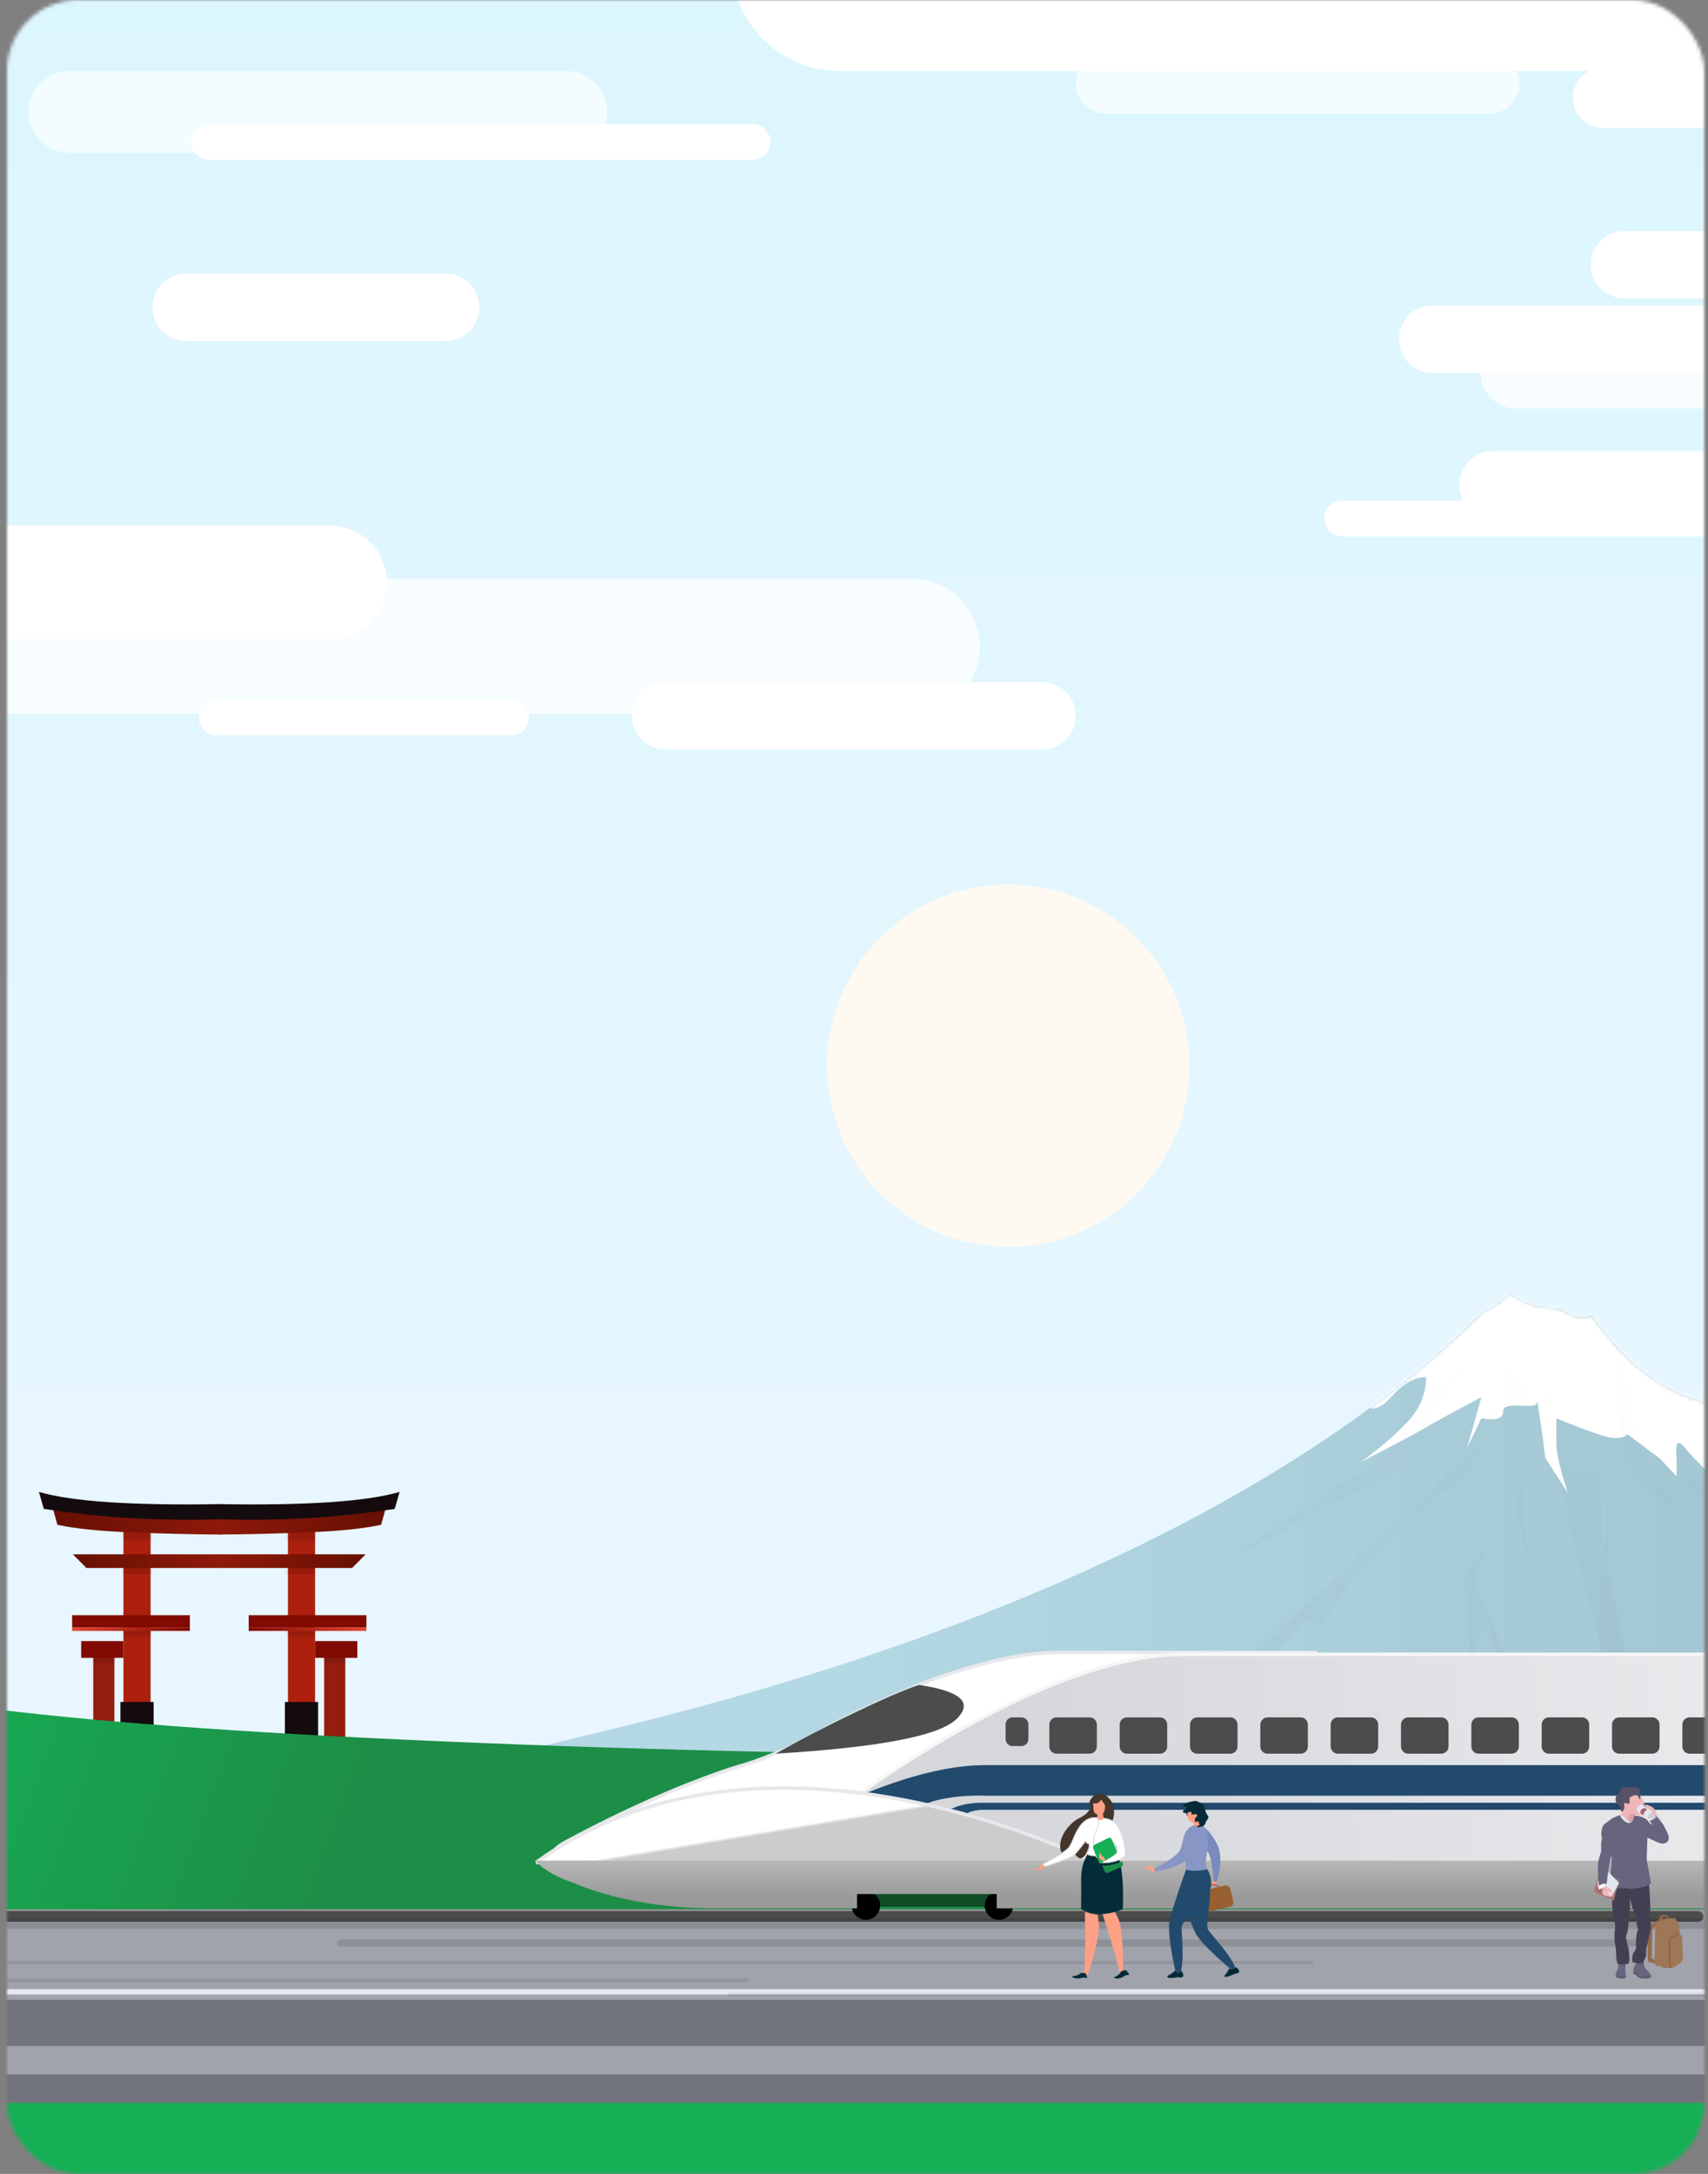 <?xml version="1.0" encoding="UTF-8"?>
<svg width="481px" height="612px" viewBox="0 0 481 612" version="1.1" xmlns="http://www.w3.org/2000/svg" xmlns:xlink="http://www.w3.org/1999/xlink">
    <rect x="0" y="0" width="481" height="612" fill="#808080" stroke="none"/>
    <!-- Generator: sketchtool 62 (101010) - https://sketch.com -->
    <title>2804634E-7169-46A3-A6A6-29D6F58B5297</title>
    <desc>Created with sketchtool.</desc>
    <defs>
        <rect id="path-1" x="0" y="0" width="478" height="612" rx="20"></rect>
        <linearGradient x1="50%" y1="0%" x2="50%" y2="100%" id="linearGradient-3">
            <stop stop-color="#DCF6FE" offset="0%"></stop>
            <stop stop-color="#EBF6FF" offset="100%"></stop>
        </linearGradient>
        <rect id="path-4" x="0" y="0" width="674" height="130"></rect>
        <linearGradient x1="26.472%" y1="61.78%" x2="62.818%" y2="61.78%" id="linearGradient-6">
            <stop stop-color="#B4D8E4" offset="0%"></stop>
            <stop stop-color="#A2C7D3" offset="100%"></stop>
        </linearGradient>
        <path d="M91.517,123.367 C278.419,78.675 335.123,7.091 339.83,4.815 C342.969,3.297 345.241,1.692 346.647,0 C350.662,2.889 355.262,4.333 360.446,4.333 C361.977,4.845 363.995,6.348 366.594,6.78 C367.259,6.891 368.35,6.708 369.868,6.23 C379.855,20.543 391.14,28.827 403.722,31.082 C407.075,31.082 409.685,30.512 411.552,29.37 L415.284,32.884 L418.796,31.082 C423.879,40.856 434.241,47.64 449.884,51.434 C452.122,53.22 456.788,53.435 462.778,57.311 C484.637,71.458 520.905,81.732 571.582,88.132 L673.519,134.917 L101.381,134.917 C-29.797,157.012 -33.085,153.162 91.517,123.367 Z" id="path-7"></path>
        <linearGradient x1="50%" y1="0%" x2="50%" y2="100%" id="linearGradient-9">
            <stop stop-color="#000000" stop-opacity="0" offset="0%"></stop>
            <stop stop-color="#000000" stop-opacity="0.046" offset="100%"></stop>
        </linearGradient>
        <rect id="path-10" x="0" y="0" width="5.95" height="26.571"></rect>
        <rect id="path-12" x="0" y="0" width="7.65" height="63.429"></rect>
        <linearGradient x1="100%" y1="50%" x2="-2.22044605e-14%" y2="50%" id="linearGradient-14">
            <stop stop-color="#800A00" offset="0%"></stop>
            <stop stop-color="#B2281A" offset="51.067%"></stop>
            <stop stop-color="#E14532" offset="100%"></stop>
        </linearGradient>
        <linearGradient x1="100%" y1="50%" x2="0%" y2="50%" id="linearGradient-15">
            <stop stop-color="#8E190A" offset="0%"></stop>
            <stop stop-color="#661003" offset="100%"></stop>
        </linearGradient>
        <linearGradient x1="100%" y1="50%" x2="0%" y2="50%" id="linearGradient-16">
            <stop stop-color="#8E190A" offset="0%"></stop>
            <stop stop-color="#661003" offset="100%"></stop>
        </linearGradient>
        <rect id="path-17" x="0" y="0" width="5.95" height="26.571"></rect>
        <rect id="path-19" x="0" y="0" width="7.65" height="63.429"></rect>
        <linearGradient x1="6.84%" y1="49.691%" x2="31.012%" y2="50.858%" id="linearGradient-21">
            <stop stop-color="#16AF55" offset="0%"></stop>
            <stop stop-color="#1D8E47" offset="100%"></stop>
        </linearGradient>
        <linearGradient x1="100%" y1="49.267%" x2="9.621%" y2="50.266%" id="linearGradient-22">
            <stop stop-color="#FFFFFF" offset="0%"></stop>
            <stop stop-color="#D5D7DB" offset="100%"></stop>
        </linearGradient>
        <linearGradient x1="47.782%" y1="49.123%" x2="50.085%" y2="50.955%" id="linearGradient-23">
            <stop stop-color="#FFFFFF" offset="0%"></stop>
            <stop stop-color="#CCCCCC" offset="100%"></stop>
        </linearGradient>
        <linearGradient x1="50%" y1="77.775%" x2="50%" y2="-122.215%" id="linearGradient-24">
            <stop stop-color="#999999" offset="0%"></stop>
            <stop stop-color="#E6E6E6" offset="100%"></stop>
        </linearGradient>
        <linearGradient x1="35.976%" y1="50%" x2="58.969%" y2="47.613%" id="linearGradient-25">
            <stop stop-color="#D79FA1" offset="0%"></stop>
            <stop stop-color="#EFB7B9" offset="100%"></stop>
        </linearGradient>
    </defs>
    <g id="Asset-Artboard-Page" stroke="none" stroke-width="1" fill="none" fill-rule="evenodd">
        <g id="illustration-undraw/affiliate-header-illustration" transform="translate(0.961, 0)">
            <g id="img/illustration/partner-header" transform="translate(1, 0)">
                <mask id="mask-2" fill="white">
                    <use xlink:href="#path-1"></use>
                </mask>
                <g id="Mask"></g>
                <g id="illustration/waiting-for-a-train" mask="url(#mask-2)">
                    <g transform="translate(-245, -41)">
                        <ellipse id="Oval" fill="#FFFFFF" cx="424.241" cy="323.343" rx="30.513" ry="30.536"></ellipse>
                        <g id="Group" stroke-width="1" fill="none">
                            <polygon id="Rectangle" fill="#16AF55" points="195 581.43 731 581.43 731 875.43 195 875.43"></polygon>
                            <polygon id="Rectangle" fill="url(#linearGradient-3)" points="188 32 735 32 735 602 188 602"></polygon>
                            <circle id="Oval" fill="#FFFAF1" cx="527" cy="341" r="51"></circle>
                            <g id="header-image/elements/mountain" transform="translate(321, 405)">
                                <g id="Group">
                                    <mask id="mask-5" fill="white">
                                        <use xlink:href="#path-4"></use>
                                    </mask>
                                    <g id="Mask" fill-rule="nonzero"></g>
                                    <g id="gora" mask="url(#mask-5)">
                                        <g transform="translate(0.481, 0)">
                                            <mask id="mask-8" fill="white">
                                                <use xlink:href="#path-7"></use>
                                            </mask>
                                            <use id="Mask" stroke="none" fill="url(#linearGradient-6)" fill-rule="nonzero" xlink:href="#path-7"></use>
                                            <path d="M459.382,47.645 C489.604,62.891 445.749,43.952 429.498,44.461 C418.378,45.23 409.381,44.416 402.509,42.019 L413.707,61.148 C403.968,52.009 398.087,46.161 396.064,43.604 C394.04,41.047 393.258,42.019 393.716,46.52 L393.716,51.584 L388.899,46.52 L379.829,39.769 C378.511,41.213 375.764,41.213 371.587,39.769 C367.411,38.324 363.498,36.824 359.85,35.268 C359.85,36.768 359.85,39.018 359.85,42.019 C359.85,45.02 360.935,49.776 363.107,56.288 L356.779,46.52 C355.182,34.377 354.383,29.126 354.383,30.767 C354.383,33.228 344.881,30.064 344.881,33.228 C344.881,35.338 342.836,36.018 338.744,35.268 L334.721,43.604 L338.744,29.318 C330.506,33.702 325.311,36.54 323.159,37.831 C321.006,39.123 314.861,42.394 304.722,47.645 C309.903,43.9 314.271,40.149 317.826,36.393 C321.381,32.637 323.159,28.421 323.159,23.747 C320.215,23.495 316.936,25.352 313.321,29.318 C309.706,33.285 306.84,33.53 304.722,30.055 L309.276,24.997 C302.475,30.135 296.876,33.558 292.479,35.268 C288.083,36.977 282.221,39.756 274.896,43.604 L333.498,-11.074 L367.139,-11.074 L444.503,39.769 C486.562,57.954 491.522,60.579 459.382,47.645 Z" id="Path" stroke="none" fill="#FFFFFF" fill-rule="nonzero" mask="url(#mask-8)"></path>
                                            <path d="M402.436,49.752 C407.121,53.847 405.715,60.192 414.155,68.525 C420.096,74.391 420.448,79.778 468.476,100.503 C478.327,104.753 495.719,107.161 499.036,104.511 C516.24,109.946 545.647,126.069 562.978,134.841 C639.112,173.376 601.818,177.359 451.094,146.79 C450.743,134.005 448.428,123.762 444.15,116.062 C437.733,104.511 420.537,88.41 414.155,78.468 C409.9,71.839 403.276,62.268 394.283,49.752 C400.84,54.684 403.558,54.684 402.436,49.752 Z M359.313,35.705 C360.524,40.108 358.936,31.018 360.758,41.196 C360.854,45.787 371.653,44.479 371.987,48.956 C372.924,61.528 372.924,69.559 371.987,73.05 L374.404,67.795 L374.404,78.531 C395.126,174.079 397.349,192.039 381.071,132.409 C356.655,42.965 360.111,46.455 357.506,29.368 C354.901,12.281 358.103,31.302 359.313,35.705 Z M340.152,71.484 L336.861,80.891 C345.543,102.723 352.24,118.622 356.953,128.589 C364.022,143.539 345.45,128.589 347.972,125.052 C350.495,121.515 342.447,98.488 340.152,95.153 C337.856,91.818 335.364,110.433 335.364,100.036 C335.364,89.64 333.947,83.701 333.947,80.891 C333.947,79.018 336.015,75.882 340.152,71.484 L340.152,71.484 Z M340.224,42.586 C338.6,45.403 337.304,47.593 336.337,49.154 C334.887,51.497 301.973,74.585 293.839,94.547 C291.502,92.145 289.41,91.866 287.563,93.708 C277.166,104.085 271.396,110.965 270.253,114.349 C261.509,120.31 257.138,123.29 257.138,123.29 L250.411,127.981 L247.454,125.071 C300.522,79.104 335.802,44.517 338.008,41.345 C339.478,39.23 340.217,39.644 340.224,42.586 Z M334.702,20.323 L334.575,20.467 C331.489,23.952 328.047,28.015 326.828,29.921 C324.981,32.809 323.534,36.241 322.486,40.217 L312.391,48.476 C319.788,45.841 330.275,40.428 343.852,32.237 C334.954,40.217 269.737,73.477 260.315,78.892 C250.894,84.306 288.164,62.166 296.335,55.564 C304.506,48.963 303.799,51.497 304.152,51.497 C304.506,51.497 308.759,48.113 312.391,44.729 C314.813,42.473 316.016,39.227 315.999,34.991 C318.739,32.58 320.901,30.89 322.486,29.921 C324.219,28.861 329.949,24.663 334.688,20.337 L334.702,20.323 Z M345.604,35.705 C343.533,19.573 345.748,17.645 352.251,29.921 C353.229,35.422 352.741,39.597 350.787,42.446 C347.856,46.719 350.787,54.805 350.787,58.245 C350.787,61.589 352.169,76.196 352.247,77.016 L352.251,77.052 C352.251,77.052 348.515,61.877 348.515,61.877 C348.515,61.877 348.712,59.903 345.604,35.705 Z M376.841,25.108 C376.841,20.046 379.479,12.035 379.479,15.782 C379.479,19.53 376.315,35.705 392.985,58.869 C404.097,74.313 399.596,70.351 379.479,46.985 C377.72,35.775 376.841,28.483 376.841,25.108 Z M334.785,20.231 C338.62,15.909 341.808,12.588 339.31,15.61 C338.155,17.007 336.653,18.525 335.017,20.035 L334.702,20.323 Z" id="Path-4" stroke="none" fill="url(#linearGradient-9)" fill-rule="nonzero" mask="url(#mask-8)"></path>
                                        </g>
                                    </g>
                                </g>
                            </g>
                            <g id="header-image/elements/temple" transform="translate(254, 461)">
                                <g id="header-image/elements/temple-base-header-image/elements/temple-base-l">
                                    <g>
                                        <g id="header-image/elements/temple-base">
                                            <g id="Group-6" transform="translate(11.9, 42)">
                                                <g id="Group-7" transform="translate(3.4, 3.429)">
                                                    <mask id="mask-11" fill="white">
                                                        <use xlink:href="#path-10"></use>
                                                    </mask>
                                                    <use id="Mask" fill="#941D0D" fill-rule="nonzero" xlink:href="#path-10"></use>
                                                    <path d="M-2.975,-0.429 L8.925,-0.429 L8.925,3 C6.942,2.429 4.958,2.143 2.975,2.143 C0.992,2.143 -0.992,2.429 -2.975,3 L-2.975,-0.429 Z" id="Rectangle" fill-opacity="0.12" fill="#000000" fill-rule="nonzero" mask="url(#mask-11)" transform="translate(2.975, 1.286) scale(1, -1) translate(-2.975, -1.286) "></path>
                                                </g>
                                                <rect id="Rectangle" fill="#810A02" fill-rule="nonzero" x="0" y="0" width="11.9" height="4.714"></rect>
                                            </g>
                                            <g id="Group-8" transform="translate(23.8, 8.571)">
                                                <mask id="mask-13" fill="white">
                                                    <use xlink:href="#path-12"></use>
                                                </mask>
                                                <use id="Mask" fill="#AC200D" fill-rule="nonzero" xlink:href="#path-12"></use>
                                                <path d="M-2.125,1.714 L9.775,1.714 L9.775,5.143 C7.792,4.571 5.808,4.286 3.825,4.286 C1.842,4.286 -0.142,4.571 -2.125,5.143 L-2.125,1.714 Z" id="Rectangle" fill-opacity="0.12" fill="#000000" fill-rule="nonzero" mask="url(#mask-13)" transform="translate(3.825, 3.429) scale(1, -1) translate(-3.825, -3.429) "></path>
                                                <path d="M-2.125,11.143 L9.775,11.143 L9.775,14.571 C7.792,14 5.808,13.714 3.825,13.714 C1.842,13.714 -0.142,14 -2.125,14.571 L-2.125,11.143 Z" id="Rectangle" fill-opacity="0.12" fill="#000000" fill-rule="nonzero" mask="url(#mask-13)" transform="translate(3.825, 12.857) scale(1, -1) translate(-3.825, -12.857) "></path>
                                                <path d="M-2.125,28.714 L9.775,28.714 L9.775,32.143 C7.792,31.571 5.808,31.286 3.825,31.286 C1.842,31.286 -0.142,31.571 -2.125,32.143 L-2.125,28.714 Z" id="Rectangle" fill-opacity="0.12" fill="#000000" fill-rule="nonzero" mask="url(#mask-13)" transform="translate(3.825, 30.429) scale(1, -1) translate(-3.825, -30.429) "></path>
                                            </g>
                                            <rect id="Rectangle" fill="#140B0F" fill-rule="nonzero" x="22.95" y="59.143" width="9.35" height="12.857"></rect>
                                            <g id="Group-5" transform="translate(9.35, 34.714)" fill-rule="nonzero">
                                                <rect id="Rectangle" fill="#810A02" x="0" y="0" width="33.15" height="3.429"></rect>
                                                <rect id="Rectangle" fill="url(#linearGradient-14)" x="0" y="3.429" width="33.15" height="1"></rect>
                                            </g>
                                            <polygon id="Path-15" fill="url(#linearGradient-15)" fill-rule="nonzero" points="51 17.571 9.552 17.571 13.362 21.413 51 21.413"></polygon>
                                            <g id="Group-9" fill-rule="nonzero">
                                                <path d="M51,6.741 C42.564,6.623 34.086,6.22 25.567,5.531 C17.047,4.843 9.8,4.427 3.825,4.286 L5.201,9.26 C10.133,10.32 16.879,11.025 25.441,11.377 C34.002,11.728 42.522,11.937 51,12.003 L51,6.741 Z" id="Path-14" fill="url(#linearGradient-16)"></path>
                                                <path d="M51,3.435 C38.71,3.647 28.306,3.47 19.787,2.905 C11.267,2.34 4.672,1.371 -5.43565193e-14,-2.28388736e-15 L1.376,4.784 C9.955,6.066 18.103,6.934 25.821,7.388 C33.539,7.842 41.932,7.95 51,7.714 L51,3.435 Z" id="Path-14" fill="#140B0F"></path>
                                            </g>
                                        </g>
                                    </g>
                                    <g transform="translate(76.075, 36) scale(-1, 1) translate(-76.075, -36) translate(50.575, 0)">
                                        <g id="header-image/elements/temple-base">
                                            <g id="Group-6" transform="translate(11.9, 42)">
                                                <g id="Group-7" transform="translate(3.4, 3.429)">
                                                    <mask id="mask-18" fill="white">
                                                        <use xlink:href="#path-17"></use>
                                                    </mask>
                                                    <use id="Mask" fill="#941D0D" fill-rule="nonzero" xlink:href="#path-17"></use>
                                                    <path d="M-2.975,-0.429 L8.925,-0.429 L8.925,3 C6.942,2.429 4.958,2.143 2.975,2.143 C0.992,2.143 -0.992,2.429 -2.975,3 L-2.975,-0.429 Z" id="Rectangle" fill-opacity="0.12" fill="#000000" fill-rule="nonzero" mask="url(#mask-18)" transform="translate(2.975, 1.286) scale(1, -1) translate(-2.975, -1.286) "></path>
                                                </g>
                                                <rect id="Rectangle" fill="#810A02" fill-rule="nonzero" x="0" y="0" width="11.9" height="4.714"></rect>
                                            </g>
                                            <g id="Group-8" transform="translate(23.8, 8.571)">
                                                <mask id="mask-20" fill="white">
                                                    <use xlink:href="#path-19"></use>
                                                </mask>
                                                <use id="Mask" fill="#AC200D" fill-rule="nonzero" xlink:href="#path-19"></use>
                                                <path d="M-2.125,1.714 L9.775,1.714 L9.775,5.143 C7.792,4.571 5.808,4.286 3.825,4.286 C1.842,4.286 -0.142,4.571 -2.125,5.143 L-2.125,1.714 Z" id="Rectangle" fill-opacity="0.12" fill="#000000" fill-rule="nonzero" mask="url(#mask-20)" transform="translate(3.825, 3.429) scale(1, -1) translate(-3.825, -3.429) "></path>
                                                <path d="M-2.125,11.143 L9.775,11.143 L9.775,14.571 C7.792,14 5.808,13.714 3.825,13.714 C1.842,13.714 -0.142,14 -2.125,14.571 L-2.125,11.143 Z" id="Rectangle" fill-opacity="0.12" fill="#000000" fill-rule="nonzero" mask="url(#mask-20)" transform="translate(3.825, 12.857) scale(1, -1) translate(-3.825, -12.857) "></path>
                                                <path d="M-2.125,28.714 L9.775,28.714 L9.775,32.143 C7.792,31.571 5.808,31.286 3.825,31.286 C1.842,31.286 -0.142,31.571 -2.125,32.143 L-2.125,28.714 Z" id="Rectangle" fill-opacity="0.12" fill="#000000" fill-rule="nonzero" mask="url(#mask-20)" transform="translate(3.825, 30.429) scale(1, -1) translate(-3.825, -30.429) "></path>
                                            </g>
                                            <rect id="Rectangle" fill="#140B0F" fill-rule="nonzero" x="22.95" y="59.143" width="9.35" height="12.857"></rect>
                                            <g id="Group-5" transform="translate(9.35, 34.714)" fill-rule="nonzero">
                                                <rect id="Rectangle" fill="#810A02" x="0" y="0" width="33.15" height="3.429"></rect>
                                                <rect id="Rectangle" fill="url(#linearGradient-14)" x="0" y="3.429" width="33.15" height="1"></rect>
                                            </g>
                                            <polygon id="Path-15" fill="url(#linearGradient-15)" fill-rule="nonzero" points="51 17.571 9.552 17.571 13.362 21.413 51 21.413"></polygon>
                                            <g id="Group-9" fill-rule="nonzero">
                                                <path d="M51,6.741 C42.564,6.623 34.086,6.22 25.567,5.531 C17.047,4.843 9.8,4.427 3.825,4.286 L5.201,9.26 C10.133,10.32 16.879,11.025 25.441,11.377 C34.002,11.728 42.522,11.937 51,12.003 L51,6.741 Z" id="Path-14" fill="url(#linearGradient-16)"></path>
                                                <path d="M51,3.435 C38.71,3.647 28.306,3.47 19.787,2.905 C11.267,2.34 4.672,1.371 -5.43565193e-14,-2.28388736e-15 L1.376,4.784 C9.955,6.066 18.103,6.934 25.821,7.388 C33.539,7.842 41.932,7.95 51,7.714 L51,3.435 Z" id="Path-14" fill="#140B0F"></path>
                                            </g>
                                        </g>
                                    </g>
                                </g>
                            </g>
                            <path d="M169,529 L187.827,510 C205.819,520.703 277.017,528.218 401.421,532.545 C525.826,536.873 636.686,535.691 734,529 L734,584 L169,584 L169,529 Z" id="Rectangle" fill="url(#linearGradient-21)"></path>
                            <g id="Group-7" transform="translate(213, 579)">
                                <rect id="Rectangle" stroke="#979797" fill="#A0A3AB" x="0" y="0" width="519" height="42"></rect>
                                <rect id="Rectangle" fill="#71747C" x="15" y="25" width="519" height="16"></rect>
                                <rect id="Rectangle" fill="#A0A3AB" x="15" y="38" width="519" height="16"></rect>
                                <rect id="Rectangle" fill="#71747C" x="15" y="46" width="519" height="8"></rect>
                            </g>
                            <g id="Group-5" transform="translate(212, 578.445)">
                                <rect id="Rectangle" fill="#4C4C4C" x="0.781" y="0.555" width="510" height="3" rx="1.5"></rect>
                                <rect id="Rectangle" fill="#E7E8EC" x="1.781" y="22.555" width="510" height="1.5" rx="0.75"></rect>
                            </g>
                            <g id="Group-9" transform="translate(84.312, 581)" fill="#000000" fill-opacity="0.198">
                                <path d="M254.688,6 L621.688,6 C622.24,6 622.688,6.448 622.688,7 C622.688,7.552 622.24,8 621.688,8 L254.688,8 C254.135,8 253.688,7.552 253.688,7 C253.688,6.448 254.135,6 254.688,6 Z" id="Rectangle" opacity="0.598"></path>
                                <path d="M161.188,12 L528.188,12 C528.464,12 528.688,12.224 528.688,12.5 C528.688,12.776 528.464,13 528.188,13 L161.188,13 C160.912,13 160.688,12.776 160.688,12.5 C160.688,12.224 160.912,12 161.188,12 Z" id="Rectangle" opacity="0.401"></path>
                                <path d="M1.188,17 L369.188,17 C369.464,17 369.688,17.224 369.688,17.5 C369.688,17.776 369.464,18 369.188,18 L1.188,18 C0.912,18 0.688,17.776 0.688,17.5 C0.688,17.224 0.912,17 1.188,17 Z" id="Rectangle" opacity="0.401"></path>
                                <path d="M364.188,21 L732.188,21 C732.464,21 732.688,21.224 732.688,21.5 C732.688,21.776 732.464,22 732.188,22 L364.188,22 C363.912,22 363.688,21.776 363.688,21.5 C363.688,21.224 363.912,21 364.188,21 Z" id="Rectangle" opacity="0.401"></path>
                                <path d="M64.188,0 L671.188,0 C672.016,-1.52179594e-16 672.688,0.672 672.688,1.5 C672.688,2.328 672.016,3 671.188,3 L64.188,3 C63.359,3 62.688,2.328 62.688,1.5 C62.688,0.672 63.359,-6.98650109e-17 64.188,0 Z" id="Rectangle" opacity="0.68"></path>
                            </g>
                            <g id="Group-10" fill="#FFFFFF">
                                <path d="M479.5,0 L902.5,0 C919.345,-3.09431841e-15 933,13.655 933,30.5 C933,47.345 919.345,61 902.5,61 L479.5,61 C462.655,61 449,47.345 449,30.5 C449,13.655 462.655,3.09431841e-15 479.5,0 Z" id="Rectangle"></path>
                                <path d="M165,204 L500,204 C510.493,204 519,212.507 519,223 C519,233.493 510.493,242 500,242 L165,242 C154.507,242 146,233.493 146,223 C146,212.507 154.507,204 165,204 Z" id="Rectangle" opacity="0.773"></path>
                                <path d="M16,189 L336,189 C344.837,189 352,196.163 352,205 C352,213.837 344.837,221 336,221 L16,221 C7.163,221 1.082166e-15,213.837 0,205 C-1.082166e-15,196.163 7.163,189 16,189 Z" id="Rectangle"></path>
                                <path d="M430.5,233 L536.5,233 C541.747,233 546,237.253 546,242.5 C546,247.747 541.747,252 536.5,252 L430.5,252 C425.253,252 421,247.747 421,242.5 C421,237.253 425.253,233 430.5,233 Z" id="Rectangle"></path>
                                <path d="M304,238 L387,238 C389.761,238 392,240.239 392,243 C392,245.761 389.761,248 387,248 L304,248 C301.239,248 299,245.761 299,243 C299,240.239 301.239,238 304,238 Z" id="Rectangle"></path>
                                <path d="M554.5,56 L662.5,56 C667.194,56 671,59.806 671,64.5 C671,69.194 667.194,73 662.5,73 L554.5,73 C549.806,73 546,69.194 546,64.5 C546,59.806 549.806,56 554.5,56 Z" id="Rectangle" opacity="0.68"></path>
                                <path d="M694.5,60 L726.5,60 C731.194,60 735,63.806 735,68.5 C735,73.194 731.194,77 726.5,77 L694.5,77 C689.806,77 686,73.194 686,68.5 C686,63.806 689.806,60 694.5,60 Z" id="Rectangle"></path>
                                <path d="M295.5,118 L368.5,118 C373.747,118 378,122.253 378,127.5 C378,132.747 373.747,137 368.5,137 L295.5,137 C290.253,137 286,132.747 286,127.5 C286,122.253 290.253,118 295.5,118 Z" id="Rectangle"></path>
                                <path d="M663.5,168 L807.5,168 C812.747,168 817,172.253 817,177.5 C817,182.747 812.747,187 807.5,187 L663.5,187 C658.253,187 654,182.747 654,177.5 C654,172.253 658.253,168 663.5,168 Z" id="Rectangle"></path>
                                <path d="M302,76 L455,76 C457.761,76 460,78.239 460,81 C460,83.761 457.761,86 455,86 L302,86 C299.239,86 297,83.761 297,81 C297,78.239 299.239,76 302,76 Z" id="Rectangle"></path>
                                <path d="M262.5,61 L402.5,61 C408.851,61 414,66.149 414,72.5 C414,78.851 408.851,84 402.5,84 L262.5,84 C256.149,84 251,78.851 251,72.5 C251,66.149 256.149,61 262.5,61 Z" id="Rectangle" opacity="0.656"></path>
                                <path d="M621,182 L774,182 C776.761,182 779,184.239 779,187 C779,189.761 776.761,192 774,192 L621,192 C618.239,192 616,189.761 616,187 C616,184.239 618.239,182 621,182 Z" id="Rectangle"></path>
                                <path d="M700.5,106 L747.5,106 C752.747,106 757,110.253 757,115.5 C757,120.747 752.747,125 747.5,125 L700.5,125 C695.253,125 691,120.747 691,115.5 C691,110.253 695.253,106 700.5,106 Z" id="Rectangle"></path>
                                <path d="M646.5,127 L747.5,127 C752.747,127 757,131.253 757,136.5 C757,141.747 752.747,146 747.5,146 L646.5,146 C641.253,146 637,141.747 637,136.5 C637,131.253 641.253,127 646.5,127 Z" id="Rectangle"></path>
                                <path d="M670,136 L924,136 C929.523,136 934,140.477 934,146 C934,151.523 929.523,156 924,156 L670,156 C664.477,156 660,151.523 660,146 C660,140.477 664.477,136 670,136 Z" id="Rectangle" opacity="0.74"></path>
                            </g>
                        </g>
                        <g id="Group-4" stroke-width="1" fill="none" transform="translate(394, 506)">
                            <path d="M96.898,71.442 C96.898,73.669 95.1,75.475 92.883,75.475 C90.666,75.475 88.868,73.669 88.868,71.442 C88.868,69.216 90.666,67.41 92.883,67.41 C95.1,67.41 96.898,69.216 96.898,71.442" id="Fill-5" fill="#000000"></path>
                            <path d="M134.373,71.442 C134.373,73.669 132.576,75.475 130.357,75.475 C128.139,75.475 126.343,73.669 126.343,71.442 C126.343,69.216 128.139,67.41 130.357,67.41 C132.576,67.41 134.373,69.216 134.373,71.442" id="Fill-7" fill="#000000"></path>
                            <polygon id="Fill-11" fill-opacity="0.462" fill="#000000" points="93.151 71.815 131.161 71.815 131.161 66.815 93.151 66.815"></polygon>
                            <path d="M219.494,0.199 L219.494,59.316 L4.623,59.316 C4.603,59.316 4.582,59.365 4.572,59.334 C3.052,56.236 8.018,53.753 8.018,53.753 C30.628,41.553 47.472,35.414 54.576,33.069 C57.008,32.274 58.295,31.931 58.295,31.931 C66.798,29.394 74.43,25.507 77.531,23.836 C78.119,23.519 78.544,23.278 78.777,23.146 C78.869,23.095 78.929,23.055 78.97,23.035 C78.98,23.025 78.99,23.026 78.99,23.026 C79.973,22.435 81.118,21.772 82.426,21.059 C82.72,20.896 83.024,20.733 83.328,20.57 C83.804,20.315 84.301,20.051 84.818,19.785 C85.081,19.653 85.334,19.511 85.608,19.378 C86.713,18.807 87.888,18.216 89.125,17.614 C89.429,17.461 89.733,17.309 90.037,17.166 C91.121,16.646 92.246,16.105 93.412,15.576 C93.746,15.422 94.081,15.271 94.415,15.117 C95.256,14.73 96.128,14.343 97.02,13.955 C97.374,13.792 97.739,13.629 98.114,13.476 C99.888,12.701 101.722,11.936 103.617,11.172 C105.006,10.612 106.414,9.809 107.853,9.258 C120.623,4.447 135.055,0.199 147.013,0.199 L219.494,0.199 Z" id="Fill-14" stroke="#E7E8EC" fill="#FFFFFF"></path>
                            <path d="M182.086,0.736 C151.709,0.736 112.351,25.423 96.66,36.085 C94.772,37.367 93.225,38.532 92.079,39.339 C92.069,39.349 92.056,39.343 92.044,39.337 C92.031,39.331 92.018,39.325 92.009,39.335 C90.542,40.386 89.759,41.155 89.759,41.155 L88.868,41.155 L88.868,59.344 L572.825,59.344 L572.825,0.736 L182.086,0.736 Z" id="Fill-19" stroke="#F6F6F7" fill="url(#linearGradient-22)"></path>
                            <path d="M587.815,42.519 L587.815,44.505 L125.342,44.507 C125.168,44.52 123.74,44.635 122.562,44.971 C122.055,45.12 121.599,45.372 121.305,45.66 C120.494,46.454 121.964,46.203 120.383,46.978 L112.983,45.522 L114.173,45.137 C114.963,44.876 116.106,44.491 117.474,44.009 C117.687,43.939 117.889,43.874 118.092,43.813 L118.094,43.74 C118.096,43.719 118.098,43.703 118.102,43.707 C120.322,42.972 122.451,42.519 125.36,42.519 L587.815,42.519 Z M587.815,31.922 L587.815,40.532 L126.27,40.531 C125.822,40.508 118.541,40.175 111.736,42.11 C111.534,42.17 111.321,42.283 111.118,42.342 C109.344,42.889 107.773,43.819 106.334,44.942 L95.974,46.316 L91.545,40.473 L92.45,40.072 C92.941,39.859 93.621,39.566 94.464,39.214 L94.495,39.205 L95.151,38.94 C97.286,38.089 100.258,37.01 103.719,35.916 C110.267,33.85 118.588,31.922 126.373,31.922 L587.815,31.922 Z" id="Shape" fill="#224A6D"></path>
                            <path d="M0,59.344 L157.393,59.344 C157.393,59.344 116.396,38.377 69.764,38.375 L69.764,38.375 C46.444,38.374 21.722,43.615 0,59.344" id="Fill-29" stroke="#E7E8EC" fill="url(#linearGradient-23)"></path>
                            <path d="M0,58.807 C0.237,59.479 0.631,59.704 1.2,60.168 C1.2,60.168 3.995,62.839 9.969,64.855 L9.979,64.855 L9.99,64.855 C17.837,68.216 31.171,72.249 50.882,72.249 L90.395,72.249 L90.395,68.216 L129.735,68.216 L129.735,72.249 L573.895,72.249 L573.895,58.807 L0,58.807 Z" id="Fill-24" fill="url(#linearGradient-24)"></path>
                            <g id="Group-3" transform="translate(144.545, 18.48)" fill="#4C4C4C">
                                <path d="M53,8.173 C53,9.301 52.101,10.216 50.992,10.216 L41.623,10.216 C40.515,10.216 39.616,9.301 39.616,8.173 L39.616,2.043 C39.616,0.915 40.515,0 41.623,0 L50.992,0 C52.101,0 53,0.915 53,2.043 L53,8.173 Z" id="Fill-32"></path>
                                <path d="M112.424,8.173 C112.424,9.301 111.525,10.216 110.416,10.216 L101.047,10.216 C99.939,10.216 99.04,9.301 99.04,8.173 L99.04,2.043 C99.04,0.915 99.939,0 101.047,0 L110.416,0 C111.525,0 112.424,0.915 112.424,2.043 L112.424,8.173 Z" id="Fill-32"></path>
                                <path d="M171.847,8.173 C171.847,9.301 170.949,10.216 169.84,10.216 L160.471,10.216 C159.362,10.216 158.464,9.301 158.464,8.173 L158.464,2.043 C158.464,0.915 159.362,0 160.471,0 L169.84,0 C170.949,0 171.847,0.915 171.847,2.043 L171.847,8.173 Z" id="Fill-32"></path>
                                <path d="M33.192,8.173 C33.192,9.301 32.293,10.216 31.184,10.216 L21.816,10.216 C20.707,10.216 19.808,9.301 19.808,8.173 L19.808,2.043 C19.808,0.915 20.707,0 21.816,0 L31.184,0 C32.293,0 33.192,0.915 33.192,2.043 L33.192,8.173 Z" id="Fill-32"></path>
                                <path d="M92.616,8.173 C92.616,9.301 91.717,10.216 90.608,10.216 L81.239,10.216 C80.131,10.216 79.232,9.301 79.232,8.173 L79.232,2.043 C79.232,0.915 80.131,0 81.239,0 L90.608,0 C91.717,0 92.616,0.915 92.616,2.043 L92.616,8.173 Z" id="Fill-32"></path>
                                <path d="M152.039,8.173 C152.039,9.301 151.141,10.216 150.032,10.216 L140.663,10.216 C139.554,10.216 138.656,9.301 138.656,8.173 L138.656,2.043 C138.656,0.915 139.554,0 140.663,0 L150.032,0 C151.141,0 152.039,0.915 152.039,2.043 L152.039,8.173 Z" id="Fill-32"></path>
                                <path d="M13.384,8.173 C13.384,9.301 12.485,10.216 11.376,10.216 L2.008,10.216 C0.899,10.216 0,9.301 0,8.173 L0,2.043 C0,0.915 0.899,0 2.008,0 L11.376,0 C12.485,0 13.384,0.915 13.384,2.043 L13.384,8.173 Z" id="Fill-32"></path>
                                <path d="M72.808,8.173 C72.808,9.301 71.909,10.216 70.8,10.216 L61.431,10.216 C60.323,10.216 59.424,9.301 59.424,8.173 L59.424,2.043 C59.424,0.915 60.323,0 61.431,0 L70.8,0 C71.909,0 72.808,0.915 72.808,2.043 L72.808,8.173 Z" id="Fill-32"></path>
                                <path d="M132.232,8.173 C132.232,9.301 131.333,10.216 130.224,10.216 L120.855,10.216 C119.746,10.216 118.848,9.301 118.848,8.173 L118.848,2.043 C118.848,0.915 119.746,0 120.855,0 L130.224,0 C131.333,0 132.232,0.915 132.232,2.043 L132.232,8.173 Z" id="Fill-32"></path>
                                <path d="M191.655,8.173 C191.655,9.301 190.757,10.216 189.648,10.216 L180.279,10.216 C179.17,10.216 178.272,9.301 178.272,8.173 L178.272,2.043 C178.272,0.915 179.17,0 180.279,0 L189.648,0 C190.757,0 191.655,0.915 191.655,2.043 L191.655,8.173 Z" id="Fill-32"></path>
                            </g>
                            <path d="M138.656,24.529 C138.656,25.643 137.793,26.545 136.728,26.545 L134.159,26.545 C133.094,26.545 132.232,25.643 132.232,24.529 L132.232,20.496 C132.232,19.383 133.094,18.48 134.159,18.48 L136.728,18.48 C137.793,18.48 138.656,19.383 138.656,20.496 L138.656,24.529 Z" id="Fill-70" fill="#4C4C4C"></path>
                            <path d="M67.454,28.696 C96.472,26.942 113.426,23.716 118.317,19.018 C123.208,14.32 119.702,11.093 107.799,9.339 C103.629,10.757 97.626,13.345 89.791,17.104 C81.956,20.863 74.51,24.727 67.454,28.696 Z" id="Path-2" fill="#4C4C4C"></path>
                        </g>
                    </g>
                </g>
                <g id="postaci" mask="url(#mask-2)">
                    <g transform="translate(318, 531) scale(-1, 1) translate(-318, -531) translate(289, 505)">
                        <g id="Group-2" transform="translate(0, 2)">
                            <g id="Group-16">
                                <path d="M13.067,10.466 C14.4,8.481 12.392,5.48 9.876,7.373 C7.361,9.267 5.8,13.079 5.8,13.079 C4.386,17.348 6.369,22.879 6.369,22.879 C6.79,22.962 7.188,22.621 7.188,22.621 C7.188,22.621 7.383,18.427 8.204,15.682 C9.025,12.936 11.734,12.451 13.067,10.466" id="Fill-1819" fill="#7A8ABD"></path>
                                <path d="M8.514,23.889 C8.293,23.196 7.149,22.57 7.149,22.57 C6.604,22.921 6.317,22.822 6.317,22.822 C6.317,22.822 6.218,22.865 6.446,23.328 C6.675,23.792 7.303,23.855 7.735,24.004 C8.167,24.153 8.114,24.289 8.198,24.703 C8.282,25.117 8.321,25.439 8.472,25.26 C8.623,25.081 8.735,24.581 8.514,23.889" id="Fill-1820" fill="#FEA086"></path>
                                <path d="M9.729,25.196 L5.967,24.296 C7.027,23.185 9.321,23.733 9.729,25.196 M11.636,25.652 L10.065,25.276 C9.76,23.384 6.806,22.677 5.632,24.216 L3.959,23.816 C3.336,23.667 2.679,24.127 2.499,24.839 L1.656,28.169 C1.476,28.88 1.838,29.585 2.461,29.734 L10.138,31.57 C10.761,31.719 11.418,31.258 11.598,30.547 L12.441,27.217 C12.621,26.505 12.259,25.801 11.636,25.652" id="Fill-1821" fill="#986031"></path>
                                <path d="M11.095,6.61 C11.095,6.61 9.024,6.73 8.817,10.226 C8.646,13.103 9.083,14.423 9.348,16.312 C9.614,18.201 8.638,20.063 8.638,20.063 C8.638,20.063 11.791,21.296 14.712,20.142 C14.712,20.142 15.921,13.164 15.344,10.016 C14.766,6.869 12.257,6.613 11.095,6.61" id="Fill-1825" fill="#8896C5"></path>
                                <path d="M14.566,25.59 C14.019,24.635 13.653,23.592 13.469,22.521 C13,21.611 12.584,20.681 12.318,19.704 C11.299,20.112 9.556,21.085 8.625,23.178 C7.257,26.254 9.723,34.733 8.733,36.257 C7.743,37.782 2.907,42.734 1.171,46.665 C1.171,46.665 1.548,47.662 2.671,47.1 C2.671,47.1 10.563,40.545 12.308,37.177 C13.215,35.428 14.605,31.537 15.731,28.201 C15.48,27.408 15.289,26.6 15.124,25.787 C14.919,25.841 14.679,25.788 14.566,25.59" id="Fill-1826" fill="#224A6D"></path>
                                <path d="M15.129,1.675 C15.296,1.697 15.612,1.787 15.751,1.65 C15.886,1.517 15.701,1.241 15.597,1.13 C15.402,0.923 15.16,0.757 14.908,0.625 C14.411,0.365 12.87,0.011 12.237,0 C11.963,-0.005 10.473,0.716 10.282,0.91 C9.45,1.754 9.711,2.666 9.164,3.616 C8.947,3.993 8.558,4.352 8.653,4.777 C8.715,5.053 8.966,5.24 9.132,5.471 C9.443,5.904 9.463,6.518 9.853,6.883 C9.976,6.998 10.124,7.076 10.282,7.134 C10.452,7.197 10.634,7.236 10.811,7.273 C11.02,7.316 11.23,7.36 11.44,7.404 C11.486,7.413 11.534,7.423 11.579,7.409 C11.627,7.394 11.662,7.355 11.695,7.318 C12.312,6.625 12.929,5.932 13.545,5.239 C13.833,4.916 14.124,4.59 14.476,4.338 C14.811,4.1 14.766,3.983 14.877,3.624 C15.004,3.215 15.653,3.509 15.813,3.128 C15.87,2.993 15.806,2.834 15.706,2.727 C15.452,2.453 14.976,2.341 14.819,1.987 C14.705,1.728 14.869,1.641 15.129,1.675 Z" id="Fill-1846" fill="#042C37"></path>
                                <path d="M14.395,3.273 C14.234,3.166 14.047,3.097 13.853,3.071 C13.749,3.058 13.641,3.057 13.545,3.097 C13.449,3.136 13.37,3.222 13.366,3.32 C13.361,3.474 13.53,3.631 13.444,3.761 C13.38,3.859 13.226,3.847 13.112,3.805 C12.999,3.763 12.878,3.702 12.763,3.74 C12.7,3.762 12.649,3.811 12.583,3.823 L12.577,3.824 C12.48,3.838 12.397,3.762 12.305,3.728 C12.125,3.661 11.906,3.78 11.842,3.953 C11.778,4.127 11.848,4.327 11.981,4.461 C12.113,4.594 12.307,4.709 12.395,4.884 C12.505,5.102 12.425,5.384 12.427,5.616 C12.427,5.662 12.428,5.711 12.453,5.751 C12.489,5.808 12.562,5.832 12.629,5.851 C12.979,5.95 13.38,6.044 13.69,5.861 C13.844,5.77 13.95,5.623 14.042,5.475 C14.352,4.98 14.559,4.427 14.648,3.857 C14.663,3.761 14.674,3.661 14.646,3.568 C14.609,3.444 14.506,3.346 14.395,3.273" id="Fill-1847" fill="#FEA086"></path>
                                <path d="M11.352,5.804 L11.352,6.004 L11.149,6.805 C11.758,7.206 12.572,7.072 12.572,7.072 L12.99,5.986 L12.572,5.87 L11.352,5.804" id="Fill-1848" fill="#FEA086"></path>
                                <path d="M25.596,18.389 C24.859,18.282 23.806,19.029 23.806,19.029 C23.911,19.67 23.7,19.884 23.7,19.884 C23.7,19.884 23.7,19.99 24.227,19.99 C24.754,19.99 25.069,19.457 25.385,19.136 C25.701,18.816 25.807,18.923 26.228,19.029 C26.649,19.136 26.965,19.243 26.86,19.029 C26.754,18.816 26.333,18.496 25.596,18.389" id="Fill-1849" fill="#FEA086"></path>
                                <path d="M2.805,47.183 C2.345,47.401 1.497,47.291 1.194,46.899 C1.153,46.846 1.111,46.815 1.069,46.8 C0.899,46.739 0.716,46.931 0.558,47.061 C0.343,47.237 0.155,47.449 0.057,47.704 C-0.018,47.901 -0.032,48.136 0.098,48.305 C0.267,48.527 0.598,48.55 0.882,48.601 C1.401,48.695 1.872,48.943 2.349,49.158 C2.826,49.373 3.341,49.562 3.868,49.524 C3.992,49.515 4.139,49.476 4.176,49.363 C4.214,49.249 4.113,49.138 4.023,49.053 C3.45,48.51 3.192,47.857 2.805,47.183" id="Fill-1850" fill="#042C37"></path>
                                <path d="M20.003,49.183 C19.274,48.805 18.601,48.323 18.01,47.755 C17.635,48.113 16.994,48.155 16.575,47.848 C16.519,47.807 16.468,47.788 16.422,47.785 C16.239,47.774 16.123,48.024 16.011,48.202 C15.859,48.445 15.746,48.716 15.732,49.004 C15.722,49.225 15.784,49.468 15.964,49.6 C16.199,49.774 16.527,49.698 16.818,49.666 C17.351,49.605 17.886,49.716 18.416,49.791 C18.947,49.866 19.506,49.903 20.004,49.707 C20.121,49.661 20.25,49.578 20.25,49.452 C20.25,49.325 20.117,49.243 20.003,49.183" id="Fill-1851" fill="#042C37"></path>
                                <path d="M17.778,15.181 C15.564,13.301 16.266,10.69 14.981,8.674 C13.695,6.658 10.381,7.504 11.076,10.533 C11.772,13.562 14.322,16.226 14.322,16.226 C17.706,19.272 23.717,19.829 23.717,19.829 C23.973,19.49 23.825,18.994 23.825,18.994 C23.825,18.994 19.991,17.061 17.778,15.181" id="Fill-1852" fill="#8896C5"></path>
                                <path d="M14.943,19.295 C14.943,19.295 13.076,20.184 9.011,19.221 C9.011,19.221 7.293,21.459 8.065,24.718 C8.836,27.977 16.036,33.575 16.165,35.36 C16.293,37.145 15.394,43.823 16.39,47.982 C16.39,47.982 17.258,48.923 17.933,47.982 C17.933,47.982 20.279,37.873 19.636,34.17 C18.994,30.466 14.943,19.295 14.943,19.295" id="Fill-1853" fill="#224A6D"></path>
                            </g>
                        </g>
                        <g id="Group-6" transform="translate(44.5, 26) scale(-1, 1) translate(-44.5, -26) translate(31, 0)">
                            <path d="M23.048,33.016 C22.539,33.104 19.73,33.567 19.406,33.139 C19.406,33.139 19.642,34.35 20.233,36.032 C20.825,37.714 23.968,47.934 24.215,49.96 C24.215,49.96 24.791,51 25.162,49.68 C25.546,48.314 25.216,37.597 23.943,35.08 C23.194,33.598 23.044,33.141 23.048,33.016" id="Fill-1855" fill="#FEA086"></path>
                            <path d="M24.932,49.802 C24.932,49.802 24.336,51.013 23.13,51.473 C21.923,51.932 24.147,52.341 25.252,51.564 C26.356,50.787 26.458,51.105 26.909,50.977 C27.36,50.848 25.985,49.524 25.985,49.524 C25.985,49.524 25.709,49.929 24.932,49.802" id="Fill-1856" fill="#042C37"></path>
                            <path d="M18.245,34.082 C17.72,34 14.837,33.53 14.648,33.016 C14.648,33.016 14.518,34.249 14.595,36.047 C14.673,37.844 14.705,48.624 14.344,50.638 C14.344,50.638 14.597,51.818 15.353,50.678 C16.134,49.499 19.001,39.159 18.505,36.343 C18.214,34.685 18.204,34.2 18.245,34.082" id="Fill-1858" fill="#FEA086"></path>
                            <path d="M13.587,50.349 C13.587,50.349 12.649,51.216 11.382,51.294 C10.115,51.373 12.051,52.283 13.325,51.911 C14.598,51.539 14.592,51.832 15.052,51.839 C15.512,51.846 14.655,50.384 14.655,50.384 C14.655,50.384 14.27,50.654 13.587,50.349" id="Fill-1859" fill="#042C37"></path>
                            <path d="M15.57,16.683 C15.57,16.683 13.446,19.17 13.501,24.184 C13.556,29.198 13.5,32.465 13.5,32.465 C13.5,32.465 18.084,35.561 25.235,32.465 C25.235,32.465 25.925,19.695 23.181,16.277 C20.436,12.86 15.57,16.683 15.57,16.683" id="Fill-1860" fill="#042C37"></path>
                            <path d="M16.443,1.213 C14.976,3.177 16.843,3.036 15.758,4.637 C14.773,6.092 13.441,6.499 12.231,7.257 C12.141,7.313 12.052,7.372 11.963,7.432 C10.877,8.172 9.86,9.232 8.969,10.555 C8.062,11.902 7.232,14.083 7.758,15.96 C8.101,17.184 8.935,17.768 9.674,17.741 C10.425,17.713 10.935,16.513 11.69,17.023 C12.122,17.314 12.49,17.873 12.937,18.076 C13.713,18.428 14.523,17.608 15.035,16.52 C15.548,15.433 15.853,14.093 16.28,12.896 C16.862,11.265 17.885,9.929 18.96,9.602 C19.7,9.377 20.331,9.598 21.059,9.273 C22.465,8.645 23.236,5.353 22.493,3.153 C22.088,1.953 21.371,1.199 20.656,0.606 C20.109,0.153 17.911,-0.751 16.443,1.213 Z" id="Fill-1863" fill="#44362B"></path>
                            <path d="M17.567,6.606 C12.468,6.438 11.448,13.508 9.945,15.192 C8.442,16.875 2.537,19.961 2.537,19.961 C2.465,20.391 3.074,20.635 3.074,20.635 C3.074,20.635 9.838,18.39 10.911,17.754 C11.985,17.119 14.741,13.283 14.741,13.283 C15.026,14.122 15.67,14.013 15.67,14.013 C16.351,15.472 15.111,16.811 15.111,16.811 C15.5,17.421 16.889,17.5 18.317,17.543 C20.306,17.602 22.349,17.169 21.782,16.407 C20.808,15.099 20.931,13.023 21.325,12.966 C21.522,12.937 22.701,13.669 23.103,14.19 C23.507,14.711 23.848,15.34 23.794,15.734 C23.792,15.748 23.789,15.764 23.783,15.78 C23.513,16.605 18.999,18.802 18.999,18.802 L18.94,19.002 L19.103,19.381 C20.32,19.727 23.205,19.221 24.883,18.356 C25.643,17.965 26.156,17.499 26.156,17.007 C26.156,15.342 25.405,11.993 24.492,10.029 C23.58,8.065 22.667,6.774 17.567,6.606" id="Fill-1864" fill="#FFFFFF"></path>
                            <path d="M17.528,6.605 C14.448,6.535 12.74,9.13 11.601,11.627 C11.124,12.674 10.758,13.833 10.109,14.792 C9.804,15.243 9.358,15.593 8.928,15.919 C8.319,16.381 7.676,16.8 7.029,17.205 C5.801,17.973 4.539,18.687 3.263,19.373 C3.093,19.465 2.715,19.576 2.594,19.735 C2.338,20.071 2.929,20.647 3.263,20.635 C3.481,20.627 3.762,20.469 3.966,20.401 C4.538,20.209 5.11,20.016 5.681,19.821 C7.043,19.354 8.406,18.884 9.748,18.359 C10.19,18.187 10.673,18.026 11.076,17.769 C11.639,17.411 12.094,16.847 12.523,16.348 C13.348,15.391 14.122,14.386 14.863,13.363 C14.775,13.352 14.688,13.341 14.6,13.329 C14.781,13.791 15.147,14.222 15.694,14.145 C15.64,14.123 15.586,14.101 15.532,14.079 C15.904,14.949 15.631,15.962 15.003,16.648 C14.963,16.691 14.942,16.77 14.98,16.822 C15.449,17.458 16.429,17.504 17.151,17.558 C18.285,17.642 19.454,17.668 20.575,17.442 C20.986,17.359 21.918,17.177 21.927,16.603 C21.93,16.322 21.651,16.063 21.53,15.829 C21.29,15.365 21.154,14.84 21.108,14.321 C21.08,13.998 21.062,13.631 21.165,13.319 C21.285,12.952 21.638,13.294 21.867,13.438 C22.212,13.656 22.561,13.901 22.831,14.21 C23.098,14.516 23.694,15.297 23.509,15.731 C23.333,16.144 22.683,16.465 22.327,16.691 C21.728,17.073 21.105,17.419 20.478,17.754 C20.013,18.002 19.543,18.244 19.069,18.478 C18.839,18.592 18.707,18.702 18.767,18.989 C18.896,19.607 19.613,19.525 20.121,19.518 C21.02,19.506 21.925,19.349 22.793,19.125 C23.687,18.895 24.64,18.584 25.398,18.041 C25.684,17.836 25.977,17.577 26.094,17.234 C26.206,16.908 26.139,16.509 26.107,16.173 C25.928,14.296 25.452,12.381 24.746,10.632 C24.314,9.558 23.775,8.467 22.796,7.789 C21.314,6.761 19.266,6.666 17.528,6.605 C17.343,6.598 17.343,6.884 17.528,6.891 C19.135,6.948 20.962,7.033 22.388,7.868 C23.268,8.384 23.783,9.209 24.206,10.107 C24.979,11.748 25.44,13.58 25.716,15.366 C25.777,15.759 25.826,16.155 25.848,16.552 C25.882,17.147 25.688,17.492 25.187,17.839 C24.421,18.368 23.476,18.662 22.579,18.884 C21.707,19.1 20.797,19.251 19.895,19.231 C19.704,19.227 19.52,19.203 19.331,19.185 C19.127,19.166 19.195,19.186 19.104,19.049 C19.083,19.017 19.045,18.93 19.039,18.898 C19.003,18.725 19.071,18.979 19.04,18.87 C19.026,18.819 19.143,18.698 19.015,18.823 L19.047,18.808 C19.319,18.598 19.722,18.472 20.027,18.314 C20.596,18.02 21.16,17.717 21.715,17.396 C22.227,17.1 22.739,16.793 23.207,16.43 C23.48,16.219 23.817,15.968 23.823,15.592 C23.833,14.885 23.194,14.1 22.678,13.672 C22.411,13.45 22.123,13.249 21.822,13.076 C21.668,12.987 21.41,12.805 21.217,12.84 C20.765,12.921 20.796,13.78 20.806,14.096 C20.821,14.513 20.891,14.934 21.018,15.331 C21.075,15.51 21.143,15.686 21.223,15.855 C21.32,16.06 21.538,16.281 21.606,16.491 C21.852,17.248 19.17,17.322 18.787,17.327 C18.162,17.336 17.529,17.312 16.907,17.252 C16.38,17.201 15.574,17.146 15.229,16.677 C15.221,16.735 15.214,16.793 15.206,16.851 C15.931,16.059 16.206,14.931 15.78,13.935 C15.754,13.872 15.676,13.861 15.618,13.869 C15.291,13.915 14.999,13.563 14.877,13.253 C14.831,13.134 14.69,13.115 14.614,13.219 C14.024,14.034 13.409,14.833 12.77,15.61 C12.094,16.432 11.411,17.342 10.413,17.78 C8.196,18.754 5.846,19.474 3.55,20.238 C3.456,20.269 3.343,20.327 3.244,20.34 C3.226,20.342 3.207,20.358 3.188,20.358 C3.338,20.36 3.177,20.324 3.144,20.296 C3.049,20.211 2.94,20.165 2.872,20.045 C2.773,19.87 2.764,19.998 2.923,19.879 C3.056,19.78 3.236,19.713 3.38,19.635 C4.549,19.008 5.705,18.355 6.835,17.662 C7.937,16.986 9.147,16.285 10.04,15.336 C10.688,14.648 11.019,13.673 11.387,12.822 C12.547,10.136 14.095,6.814 17.528,6.891 C17.714,6.895 17.714,6.609 17.528,6.605" id="Fill-1865" fill="#D5D7DB"></path>
                            <path d="M17.953,17.938 C18.018,18.106 17.816,18.252 17.751,18.085 C17.111,16.41 16.732,14.438 16.926,12.58 C17.026,11.628 17.39,10.884 17.784,10.078 C18.169,9.292 18.53,8.298 18.153,7.429 C18.243,7.487 18.347,7.536 18.462,7.556 C18.911,8.996 17.726,10.397 17.337,11.684 C17.04,12.668 17.083,13.799 17.197,14.824 C17.317,15.906 17.576,16.952 17.953,17.938" id="Fill-1866" fill="#D5D7DB"></path>
                            <path d="M22.165,12.884 C21.989,12.458 21.525,12.264 21.133,12.454 L17.337,14.297 C16.945,14.487 16.767,14.993 16.943,15.419 L18.12,18.282 L18.747,19.81 L18.807,19.6 C18.807,19.6 23.354,17.299 23.625,16.436 L22.165,12.884" id="Fill-1867" fill="#16AF55"></path>
                            <path d="M25.025,18.984 C23.374,19.817 20.604,20.46 19.406,20.128 L20.146,21.823 C20.317,22.215 20.772,22.393 21.155,22.218 L24.861,20.524 C25.244,20.349 25.418,19.884 25.247,19.492 L25.025,18.984" id="Fill-1868" fill="#1D8E47"></path>
                            <path d="M19.568,17.559 C19.597,17.795 19.317,17.7 19.114,17.121 C18.91,16.542 18.867,16.188 18.687,16.92 C18.507,17.652 18.258,18.545 20.053,18.984 C20.053,18.984 20.506,18.67 20.037,18.115 C20.037,18.115 19.54,17.323 19.568,17.559" id="Fill-1869" fill="#FEA086"></path>
                            <path d="M1.842,20.518 C1.735,20.946 1.092,21.117 0.663,21.117 C0.235,21.117 -0.086,21.117 0.021,21.289 C0.128,21.46 1.735,21.632 2.484,21.117 C3.234,20.603 3.375,20.633 3.375,20.633 L2.715,19.81 C2.715,19.81 1.949,20.089 1.842,20.518" id="Fill-1870" fill="#FEA086"></path>
                            <path d="M19.877,5.231 C20.198,4.655 20.412,3.388 20.092,2.927 C19.771,2.466 19.771,2.466 19.343,1.89 C18.916,1.313 19.237,1.89 18.381,2.466 C17.526,3.042 16.778,2.351 16.885,2.927 C16.992,3.503 16.992,4.54 16.992,4.54 C17.121,5.327 17.561,5.686 18.06,5.797 L18.04,6.736 C18.04,6.736 18.104,7.434 18.878,7.429 C19.161,7.426 19.516,7.429 19.848,6.894 L19.618,5.488 C19.738,5.406 19.83,5.317 19.877,5.231" id="Fill-1871" fill="#FEA086"></path>
                        </g>
                    </g>
                </g>
                <g id="Group-13" mask="url(#mask-2)">
                    <g transform="translate(447, 503)">
                        <g id="Group-6" transform="translate(20, 43.5) scale(-1, 1) translate(-20, -43.5) translate(15, 36)">
                            <path d="M6.427,14 L8.837,12.2 L8.698,4.477 C8.696,3.524 5.863,1.579 5,1 C5,1 7.014,1.465 8.286,2.305 C10.611,3.839 9.879,9.488 9.928,11.752 C9.941,12.294 9.866,12.836 9.705,13.36 L6.427,14 Z" id="Path" fill="#936A47" fill-rule="nonzero"></path>
                            <path d="M3,1.422 C3,1.422 3.534,0.841 4.001,1.042 C4.469,1.243 5.686,1.444 5.903,2.471 C6.121,3.497 5.903,14.77 5.903,14.77 C5.903,14.77 4.867,15.13 4.585,14.949 C4.303,14.767 4.335,13.074 4.335,13.074 L4.251,3.077 L3,1.422 Z" id="Path" fill="#8F6642" fill-rule="nonzero"></path>
                            <path d="M4.448,15 L4.413,14.448 L4.392,3.616 C4.39,2.59 3.875,1.623 3,1 C3,1 4.721,0.979 6.038,1.533 C6.32,1.65 6.602,1.766 6.892,1.866 C7.251,1.989 7.739,2.252 7.77,2.77 C7.81,3.446 7.949,10.141 7.999,12.579 C8.011,13.163 7.935,13.746 7.773,14.31 L4.448,15 Z" id="Path" fill="#9D7756" fill-rule="nonzero"></path>
                            <path d="M2.487,1.002 C2.487,1.002 1.41,0.772 0.75,5.591 C0.731,5.732 0.253,5.999 0.25,6.145 C0.153,11.004 0,12.617 0,12.617 C0,12.617 0.539,14.064 3.149,15 L4.746,15 L5,2.988 C5,2.988 4.708,1.159 2.487,1.002 Z" id="Path" fill="#9D7756" fill-rule="nonzero"></path>
                            <path d="M1,5.182 C1,5.182 1.9,5.389 1.328,5.045 C0.756,4.7 3.795,6.435 3.937,7.083 C4.079,7.732 3.937,14.855 3.937,14.855 C3.937,14.855 3.258,15.082 3.074,14.968 C2.889,14.853 3.53,14.418 3.53,14.418 L3.53,7.059 L1,5.182 Z" id="Path" fill="#8F6642" fill-rule="nonzero"></path>
                            <path d="M7,2 C6.684,0.672 6.211,0.005 5.579,9.09569893e-05 C4.947,-0.005 4.421,0.228 4,0.701 L4.632,1 C4.85,0.601 5.14,0.501 5.5,0.701 C5.86,0.9 6.06,1.256 6.1,1.768 L7,2 Z" id="Path-3" fill="#8F6642"></path>
                        </g>
                        <g id="Group-2" transform="translate(10.5, 27) scale(-1, 1) translate(-10.5, -27) ">
                            <path d="M10.114,5.954 C10.114,5.954 10.03,5.984 9.886,6.046 C9.955,5.984 10.034,5.953 10.114,5.954 L10.114,5.954 Z" id="Path" fill="#67647E" fill-rule="nonzero"></path>
                            <path d="M9.986,52.368 L9.349,52.806 C9.349,52.806 8.954,52.806 8.954,53.147 C8.954,53.487 7.986,53.827 7.986,53.827 C7.986,53.827 6.545,54.216 5.436,53.827 C5.077,53.701 4.966,53.485 5.008,53.222 C5.096,52.672 5.85,51.922 6.392,51.371 C6.758,51 6.927,50.507 6.999,50.081 C7.052,49.776 7.067,49.466 7.042,49.158 L9.374,49 C9.241,49.336 9.241,49.707 9.374,50.042 C9.425,50.163 9.494,50.275 9.579,50.377 C9.863,50.721 9.961,51.261 9.989,51.69 C10.005,51.916 10.004,52.142 9.986,52.368 Z" id="Path" fill="#67647E" fill-rule="nonzero"></path>
                            <path d="M15,53.27 C15,53.27 14.85,53.804 13.448,53.982 C12.045,54.161 12.246,52.927 12.246,52.927 C12.246,52.927 12.239,52.892 12.23,52.829 C12.169,52.412 12.167,51.985 12.225,51.567 C12.274,51.243 12.231,50.679 12.17,50.163 C12.098,49.548 12,49 12,49 L14.173,49.191 C14.173,49.191 14.211,49.716 14.233,50.247 C14.24,50.412 14.246,50.578 14.248,50.729 C14.258,50.958 14.323,51.179 14.435,51.365 C14.693,51.816 14.869,52.325 14.954,52.86 C14.973,52.98 14.986,53.101 14.994,53.223 C14.999,53.256 15,53.27 15,53.27 Z" id="Path" fill="#67647E" fill-rule="nonzero"></path>
                            <path d="M9.987,52.586 L9.35,52.965 C9.35,52.965 8.954,52.965 8.954,53.26 C8.954,53.556 7.986,53.85 7.986,53.85 C7.986,53.85 6.545,54.187 5.436,53.85 C5.077,53.741 4.966,53.554 5.008,53.325 C5.043,53.325 5.076,53.329 5.103,53.33 C5.558,53.342 6,53.443 6.452,53.476 C6.709,53.492 6.968,53.496 7.226,53.487 C7.354,53.486 7.482,53.478 7.608,53.462 C7.914,53.417 8.198,53.286 8.471,53.158 C8.538,53.132 8.596,53.094 8.643,53.047 C8.68,52.994 8.706,52.937 8.719,52.877 C8.816,52.591 9.085,52.362 9.394,52.212 C9.582,52.123 9.781,52.052 9.988,52 C10.004,52.195 10.004,52.391 9.987,52.586 Z" id="Path" fill="#67647E" fill-rule="nonzero"></path>
                            <path d="M15,53.377 C15,53.377 14.838,53.833 13.319,53.985 C11.8,54.137 12.017,53.084 12.017,53.084 C12.017,53.084 12.01,53.054 12,53 C12.07,53.034 12.129,53.065 12.156,53.079 C12.295,53.156 12.419,53.26 12.564,53.331 C12.912,53.503 13.333,53.452 13.722,53.396 C13.906,53.37 14.09,53.344 14.274,53.312 C14.414,53.294 14.55,53.257 14.678,53.201 C14.773,53.149 14.864,53.091 14.951,53.027 C14.971,53.13 14.985,53.233 14.994,53.337 C14.999,53.365 15,53.377 15,53.377 Z" id="Path" fill="#67647E" fill-rule="nonzero"></path>
                            <path d="M9.987,52.586 L9.35,52.965 C9.35,52.965 8.954,52.965 8.954,53.26 C8.954,53.556 7.986,53.85 7.986,53.85 C7.986,53.85 6.545,54.187 5.436,53.85 C5.077,53.741 4.966,53.554 5.008,53.325 C5.043,53.325 5.076,53.329 5.103,53.33 C5.558,53.342 6,53.443 6.452,53.476 C6.709,53.492 6.968,53.496 7.226,53.487 C7.354,53.486 7.482,53.478 7.608,53.462 C7.914,53.417 8.198,53.286 8.471,53.158 C8.538,53.132 8.596,53.094 8.643,53.047 C8.68,52.994 8.706,52.937 8.719,52.877 C8.816,52.591 9.085,52.362 9.394,52.212 C9.582,52.123 9.781,52.052 9.988,52 C10.004,52.195 10.004,52.391 9.987,52.586 Z" id="Path" fill="#000000" fill-rule="nonzero" opacity="0.1"></path>
                            <path d="M15,53.377 C15,53.377 14.838,53.833 13.319,53.985 C11.8,54.137 12.017,53.084 12.017,53.084 C12.017,53.084 12.01,53.054 12,53 C12.07,53.034 12.129,53.065 12.156,53.079 C12.295,53.156 12.419,53.26 12.564,53.331 C12.912,53.503 13.333,53.452 13.722,53.396 C13.906,53.37 14.09,53.344 14.274,53.312 C14.414,53.294 14.55,53.257 14.678,53.201 C14.773,53.149 14.864,53.091 14.951,53.027 C14.971,53.13 14.985,53.233 14.994,53.337 C14.999,53.365 15,53.377 15,53.377 Z" id="Path" fill="#000000" fill-rule="nonzero" opacity="0.1"></path>
                            <path d="M9,49 C8.888,49.274 8.888,49.577 9,49.851 C8.437,49.94 7.386,50.119 7,49.883 C7.045,49.634 7.057,49.381 7.036,49.129 L9,49 Z" id="Path" fill="#000000" fill-rule="nonzero" opacity="0.1"></path>
                            <path d="M14,49.969 C13.467,49.995 12.032,50.047 11.229,49.904 C11.132,49.426 11,49 11,49 L13.92,49.148 C13.92,49.148 13.969,49.557 14,49.969 Z" id="Path" fill="#000000" fill-rule="nonzero" opacity="0.1"></path>
                            <path d="M16,32.945 C16,32.945 15.961,33.405 15.898,34.049 C15.757,35.511 15.497,37.925 15.295,38.121 C15.006,38.405 15.132,40.488 15.245,40.856 C15.358,41.224 15.245,43.875 15.245,43.875 C14.96,44.982 14.821,46.12 14.83,47.261 C14.868,49.028 14.34,49.948 14.34,49.948 C14.34,49.948 11.853,50.169 11.338,49.699 C10.824,49.23 11.338,45.494 11.338,45.494 C11.338,45.494 12.268,42.439 12.042,41.997 C11.815,41.556 11.552,40.488 11.552,40.488 C11.2,37.077 11.001,35.128 10.954,34.64 C10.898,34.014 10.902,31.974 10.954,31.348 C10.954,31.348 10.481,33.693 10.003,34.618 C9.572,35.453 8.986,37.838 9.024,38.427 C9.061,39.016 8.609,40.194 8.609,40.194 C9.174,40.525 9.287,44.427 9.287,44.427 C9.287,44.427 8.873,45.384 9.74,46.451 C10.606,47.519 10.267,49.543 10.154,49.47 C10.041,49.396 7.742,50.022 7.29,49.47 C6.838,48.917 6.348,47.408 6.348,47.408 C6.348,47.408 6.574,45.862 6.084,44.464 C5.721,43.427 5.275,40.997 5.069,39.807 C4.994,39.375 4.98,38.935 5.028,38.499 C5.123,37.63 5.269,36.02 5.217,34.745 C5.2,34.329 5.212,33.668 5.241,32.892 C5.338,30.235 5.632,26.242 5.632,26.242 L7.681,24.894 L9.03,24 L9.36,24.049 L15.512,24.975 L15.751,27.939 L16,32.945 Z" id="Path" fill="#444053" fill-rule="nonzero"></path>
                            <path d="M14,8.234 C14,8.234 13.787,9.942 12.484,10.898 C11.084,11.927 8.602,12.2 9.054,11.864 C9.532,11.509 9.765,8.89 9.373,7.595 C9.051,6.526 9.214,5.658 9.214,5.658 C9.214,5.658 13.343,2.367 13.043,5.058 C12.937,6.006 13.025,6.681 13.183,7.157 C13.473,8.028 14,8.234 14,8.234 Z" id="Path" fill="url(#linearGradient-25)" fill-rule="nonzero"></path>
                            <path d="M13.043,8 C13.043,8 11.08,10.321 9.908,10.476 C9.801,10.491 9.696,10.51 9.59,10.533 C9.285,10.599 8.617,10.533 8.723,8.615 L8.575,8.275 L7.664,8.886 L7.356,11.631 L6.809,18.668 L6,26.503 C6,26.503 8.484,26.241 9.179,26.928 C9.875,27.614 10.068,23.185 10.068,23.185 L11.971,14.201 L14,8.424 L13.043,8 Z" id="Path" fill="#000000" fill-rule="nonzero" opacity="0.1"></path>
                            <path d="M14,8.422 L11.971,14.2 L10.068,23.184 C10.068,23.184 9.874,27.614 9.179,26.928 C8.952,26.703 8.534,26.58 8.074,26.517 C7.508,26.45 6.938,26.436 6.37,26.475 C6.143,26.488 6,26.503 6,26.503 L6.809,18.667 L7.356,11.629 L7.664,8.884 L8.575,8.273 L8.723,8.612 C8.723,8.663 8.719,8.712 8.717,8.762 C8.652,10.535 9.293,10.598 9.59,10.534 C9.696,10.51 9.801,10.491 9.908,10.477 C10.738,10.365 11.964,9.169 12.609,8.482 C12.875,8.198 13.043,8 13.043,8 L14,8.422 Z" id="Path" fill="#000000" fill-rule="nonzero" opacity="0.1"></path>
                            <path d="M14,8.422 L11.971,14.2 L10.068,23.184 C10.068,23.184 9.874,27.614 9.179,26.928 C8.952,26.703 8.534,26.58 8.074,26.517 C7.508,26.45 6.938,26.436 6.37,26.475 C6.143,26.488 6,26.503 6,26.503 L6.809,18.667 L7.356,11.629 L7.664,8.884 L8.575,8.273 L8.723,8.612 C8.723,8.663 8.719,8.712 8.717,8.762 C8.652,10.535 9.293,10.598 9.59,10.534 C9.696,10.51 9.801,10.491 9.908,10.477 C10.738,10.365 11.964,9.169 12.609,8.482 C12.875,8.198 13.043,8 13.043,8 L14,8.422 Z" id="Path" fill="#E1E7EF" fill-rule="nonzero"></path>
                            <path d="M9,8.333 C9,8.383 8.995,8.432 8.992,8.481 L8.975,8.493 C8.71,8.665 8.284,11.561 8.284,11.561 L7.732,18.94 L6.716,24.448 C6.716,24.448 6.582,25.075 6.407,25.972 C6.157,25.985 6,26 6,26 L6.891,18.263 L7.494,11.314 L7.833,8.604 L8.837,8 L9,8.333 Z" id="Path" fill="#000000" fill-rule="nonzero" opacity="0.1"></path>
                            <path d="M13.314,8.804 L13.896,8 L15.792,8.804 L18.18,10.546 C18.216,10.579 19.012,11.349 19,13.466 C18.987,15.631 16.348,17.33 16.348,17.33 L16.313,17.69 C16.217,18.713 15.981,21.666 16.274,23.191 L16.285,23.247 C16.664,25.086 15.792,29 15.792,29 L15.635,28.954 C15.071,28.795 13.108,28.297 11.756,28.626 L11.708,28.638 C10.117,29.053 6.24,27.986 6.24,27.986 L6.259,27.83 L5,27.262 L6.24,20.406 L5.847,9.846 C6.934,8.084 9.667,8.145 9.667,8.145 L10.25,9.846 C11.145,10.587 12.166,10.239 13.314,8.804 Z" id="Path" fill="#67647E" fill-rule="nonzero"></path>
                            <path d="M14,26.294 L15.441,31.743 C15.441,31.743 14.942,32.292 16.159,31.786 C17.376,31.279 20.915,29.636 20.915,29.636 C20.915,29.636 21.23,29.054 20.645,27.98 L19.559,24 L14,26.294 Z" id="Path" fill="#B07473" fill-rule="nonzero"></path>
                            <polygon id="Path" fill="#E1E7EF" fill-rule="nonzero" points="14 27.115 17.157 23.785 19.173 23 20 27.004 16.168 31"></polygon>
                            <path d="M17.76,28 C17.76,28 16.945,28.519 16.73,28.536 C16.515,28.554 15.757,30.092 16.078,30.092 C16.5,30.092 16.714,29.58 16.938,29.5 C17.133,29.43 17.103,29.777 17.068,29.877 C16.994,30.092 16.508,30.736 16.367,30.674 C16.226,30.613 16.16,31.147 16.763,30.96 C17.366,30.774 18.166,30.612 18.166,30.612 C18.166,30.612 18.595,30.272 18.612,30.03 C18.628,29.789 19,28.519 19,28.519 L17.76,28 Z" id="Path" fill="#EFB7B9" fill-rule="nonzero"></path>
                            <path d="M3,8.378 C3,8.378 3.784,6.633 4.252,6.056 C4.72,5.479 6.762,4.858 6.967,5.029 C7.171,5.199 5.939,6.155 5.719,6.278 C5.499,6.4 7.141,7.539 7.175,7.564 C7.209,7.589 8.459,7.45 7.817,7.885 C7.175,8.32 5.277,8.763 5.277,8.763 C5.018,8.717 4.753,8.783 4.543,8.945 C4.175,9.22 3,8.378 3,8.378 Z" id="Path" fill="#EFB7B9" fill-rule="nonzero"></path>
                            <path d="M19.958,28.836 C19.871,29.24 19.755,29.63 19.612,30 C19.459,29.803 18,29.117 18,29.117 L18.162,28.76 L18.426,28.179 C18.426,28.179 19.727,27.776 19.948,28.179 C20.022,28.314 20.009,28.564 19.958,28.836 Z" id="Path" fill="#000000" fill-rule="nonzero" opacity="0.1"></path>
                            <path d="M19.958,27.836 C19.871,28.24 19.755,28.63 19.612,29 C19.459,28.803 18,28.117 18,28.117 L18.162,27.76 L18.426,27.179 C18.426,27.179 19.727,26.776 19.948,27.179 C20.022,27.314 20.009,27.564 19.958,27.836 Z" id="Path" fill="#FFFFFF" fill-rule="nonzero"></path>
                            <path d="M4.905,9.607 C4.841,9.739 4.766,9.865 4.681,9.986 C4.363,10.451 3.881,11 3.881,11 C3.881,11 2,10.198 2,10.163 C2,10.128 2.571,9.294 3.035,8.637 C3.222,8.372 3.392,8.137 3.499,8 C3.499,8 4.202,9.362 4.895,9.371 C5.08,9.373 4.98,9.441 4.905,9.607 Z" id="Path" fill="#000000" fill-rule="nonzero" opacity="0.1"></path>
                            <path d="M4.905,9.607 C4.841,9.739 4.766,9.865 4.681,9.986 C4.363,10.451 3.881,11 3.881,11 C3.881,11 2,10.198 2,10.163 C2,10.128 2.571,9.294 3.035,8.637 C3.222,8.372 3.392,8.137 3.499,8 C3.499,8 4.202,9.362 4.895,9.371 C5.08,9.373 4.98,9.441 4.905,9.607 Z" id="Path" fill="#FFFFFF" fill-rule="nonzero"></path>
                            <path d="M19.979,23.263 C19.969,23.387 19.96,23.51 19.951,23.632 C19.926,24.007 19.909,24.379 19.898,24.737 C19.848,26.399 19.655,28 19.655,28 C19.655,28 18.842,26.975 17.516,27.336 C17.133,24.12 16.743,21.674 16.347,19.996 C16.336,19.948 16.247,19.691 16.081,19.223 C16.081,19.223 15.351,13.208 15.033,13.01 C14.714,12.812 16.835,10 16.835,10 L18.205,10.947 L19.058,15.821 L19.058,18.315 C19.058,18.315 20.163,21.025 19.979,23.263 Z" id="Path" fill="#67647E" fill-rule="nonzero"></path>
                            <path d="M5,8.846 L4.73,9.22 C4.406,9.578 3.915,10 3.915,10 C3.915,10 2,9.383 2,9.356 C2,9.329 2.581,8.688 3.054,8.183 C3.199,8.068 3.288,8 3.288,8 C2.726,8.973 5,8.846 5,8.846 Z" id="Path" fill="#000000" fill-rule="nonzero" opacity="0.1"></path>
                            <path d="M7,8.826 L6.245,9.194 C6.245,9.194 5.313,10.414 5.044,10.545 C4.774,10.677 4.639,10.664 4.639,10.664 L5.444,9.549 C5.444,9.549 3.249,9.299 3.789,8 C3.789,8 1.346,10.597 1.076,11.647 C1.076,11.647 -0.274,13.825 0.05,14.901 C0.374,15.977 1.683,16.186 2.628,15.858 C3.572,15.531 6.474,14.087 6.474,14.087 L7,8.826 Z" id="Path" fill="#67647E" fill-rule="nonzero"></path>
                            <path d="M4,11 C4,11 1.838,12.742 2.01,12.979 C2.182,13.216 3.886,11.351 4,11 Z" id="Path" fill="#000000" fill-rule="nonzero" opacity="0.1"></path>
                            <path d="M14,26 L15.578,30.949 C15.578,30.949 16,31.131 16,30.807 C16,30.484 14,26 14,26 Z" id="Path" fill="#FFFFFF" fill-rule="nonzero" opacity="0.1"></path>
                            <path d="M13,4.844 C13,6.415 11.657,7.688 10,7.688 C9.198,7.688 8.19,8.298 7.652,7.812 C7.078,7.294 7,5.655 7,4.844 C7,3.273 8.343,2 10,2 C10.797,1.997 11.562,2.295 12.125,2.829 C12.689,3.363 13.004,4.089 13,4.844 Z" id="Path" fill="#EFB7B9" fill-rule="nonzero"></path>
                            <path d="M8.902,6.888 C8.872,6.958 8.82,7.018 8.753,7.058 L8.246,7.36 L7.298,7.921 L5.798,8.807 C5.762,8.827 5.727,8.846 5.69,8.864 C5.334,9.04 4.914,9.046 4.552,8.879 C4.279,8.76 4.082,8.52 4.021,8.235 C3.94,7.835 4.097,7.426 4.427,7.176 C4.435,7.169 4.445,7.164 4.455,7.162 C5.426,6.412 6.46,5.714 7.555,5.069 C7.683,4.983 7.85,4.977 7.984,5.054 C8.423,5.296 9.291,5.933 8.902,6.888 Z" id="Path" fill="#E1E7EF" fill-rule="nonzero"></path>
                            <path d="M7.934,7.515 L7.055,8 C6.967,7.12 6.967,6.89 6,6.5 L6.778,6 C7.666,6.111 8.192,6.718 7.934,7.515 Z" id="Path" fill="#A36468" fill-rule="nonzero"></path>
                            <path d="M6,8.851 C5.578,9.044 5.081,9.05 4.654,8.867 C4.33,8.736 4.097,8.474 4.025,8.161 C3.929,7.723 4.115,7.274 4.505,7 C4.784,7.106 5.042,7.252 5.269,7.432 C5.586,7.679 5.816,8.005 5.93,8.369 C5.975,8.526 5.999,8.688 6,8.851 L6,8.851 Z" id="Path" fill="#000000" fill-rule="nonzero" opacity="0.1"></path>
                            <path d="M8.213,1.652 C7.618,0.251 9.914,-0.017 10.12,0.001 C10.327,0.018 13.013,0.251 13.156,0.398 C13.495,0.754 13.761,1.181 13.936,1.652 C13.988,1.791 14.035,1.938 14.135,2.042 C14.211,2.11 14.294,2.169 14.383,2.217 C14.689,2.432 14.9,2.77 14.968,3.153 C15.034,3.535 14.997,3.928 14.862,4.288 C14.782,4.536 14.649,4.762 14.475,4.947 C14.343,5.079 14.185,5.178 14.047,5.301 C13.588,5.715 13.368,6.354 13.467,6.985 C13.081,7.08 12.712,6.713 12.597,6.311 C12.483,5.909 12.549,5.478 12.554,5.059 C12.554,4.873 12.53,4.652 12.375,4.563 C12.247,4.486 12.086,4.542 11.959,4.617 C11.833,4.692 11.708,4.79 11.563,4.808 C11.346,4.834 11.147,4.672 11.025,4.481 C10.904,4.289 11.179,4.022 11.063,3.827 C10.912,3.569 11.217,3.218 10.996,3.026 C10.743,2.805 10.389,2.756 10.12,2.558 C9.851,2.359 8.933,2.341 8.709,2.558 C8.446,2.814 8.299,3.601 8.213,3.536 C7.734,3.172 8.213,2.233 8.213,1.652 Z" id="Path" fill="#585268" fill-rule="nonzero"></path>
                            <path d="M10.114,5.954 C10.114,5.954 10.03,5.984 9.886,6.046 C9.955,5.984 10.034,5.953 10.114,5.954 L10.114,5.954 Z" id="Path" fill="#000000" fill-rule="nonzero" opacity="0.1"></path>
                            <path d="M14.871,5.14 C14.729,5.276 14.558,5.377 14.408,5.503 C14.243,5.642 14.105,5.811 14,6 C14.074,5.904 14.159,5.817 14.252,5.74 C14.402,5.614 14.572,5.513 14.715,5.377 C14.828,5.267 14.925,5.14 15,5 C14.96,5.05 14.918,5.097 14.871,5.14 Z" id="Path" fill="#000000" fill-rule="nonzero"></path>
                            <path d="M8,39.949 C7.211,40.146 6.396,39.759 6,39" id="Path" fill="#000000" fill-rule="nonzero" opacity="0.1"></path>
                            <path d="M12,42.223 C12.355,42.266 12.708,42.106 13,41.77" id="Path" fill="#000000" fill-rule="nonzero" opacity="0.1"></path>
                            <path d="M9,47 C8.667,47.195 8.369,47.501 8.044,47.723 C7.719,47.945 7.343,48.091 7,47.935" id="Path" fill="#000000" fill-rule="nonzero" opacity="0.1"></path>
                            <g id="Group" transform="translate(10, 34)"></g>
                        </g>
                    </g>
                </g>
            </g>
        </g>
    </g>
</svg>